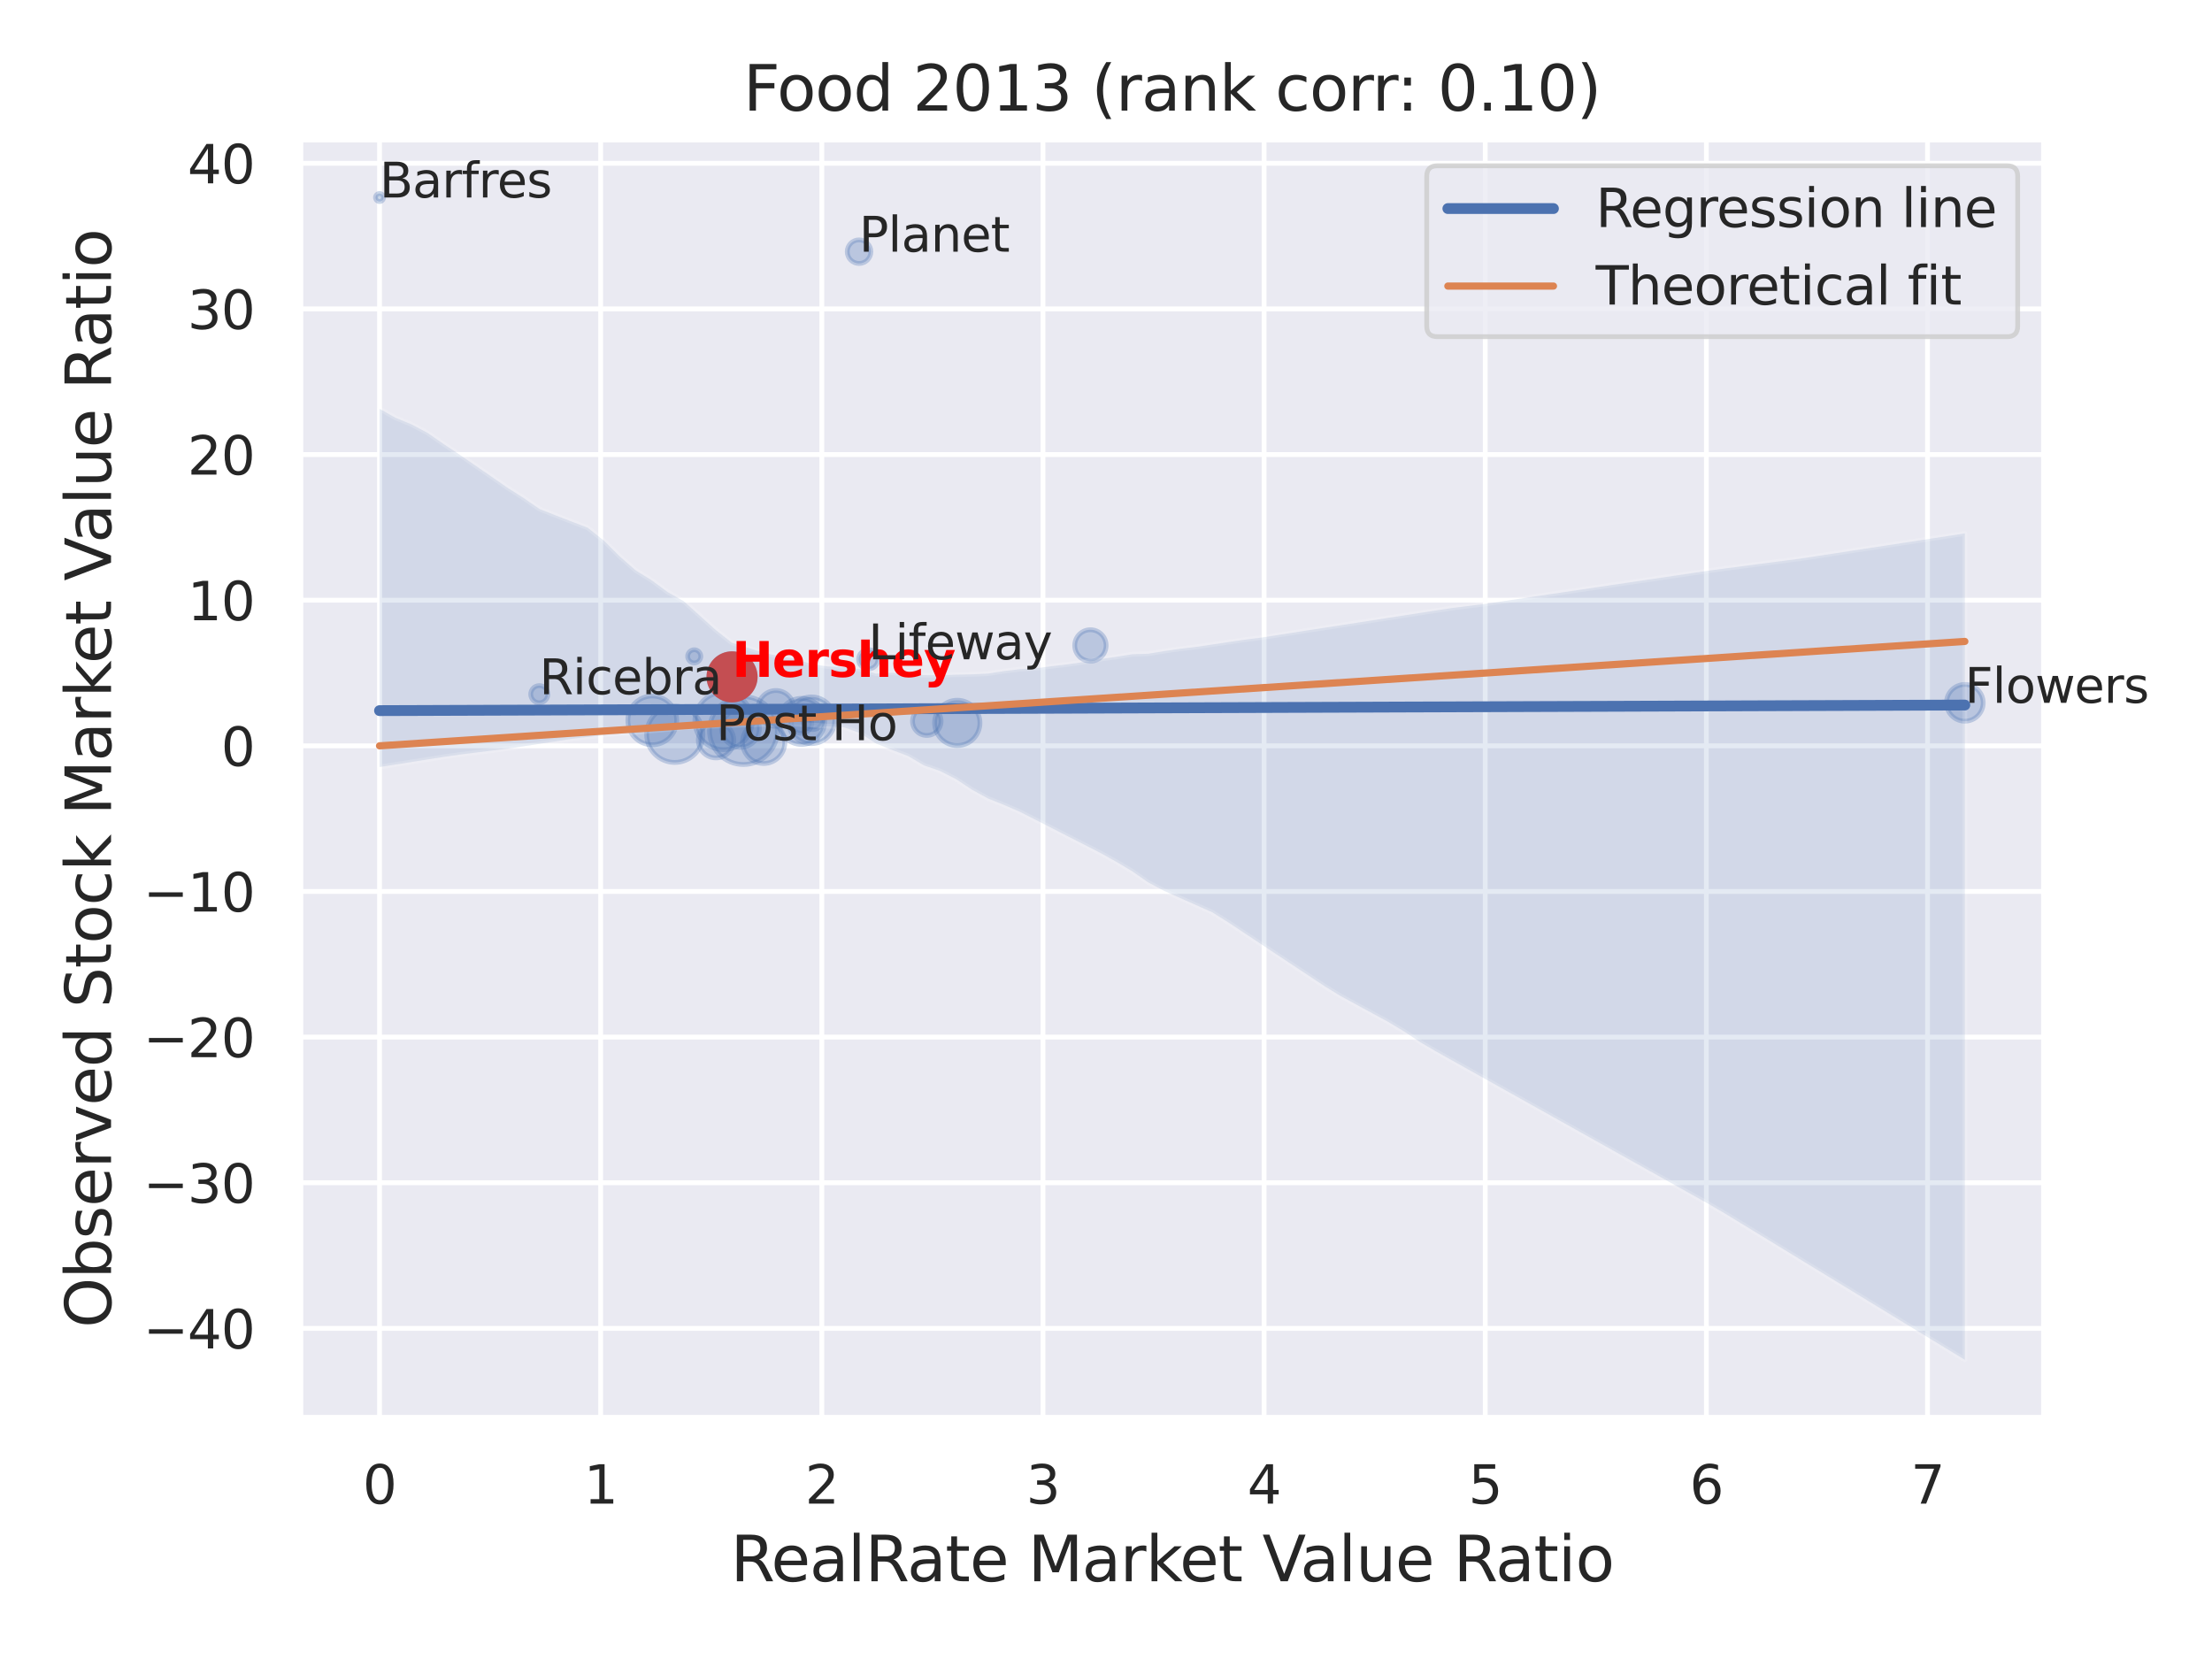 <?xml version="1.0" encoding="utf-8" standalone="no"?>
<!DOCTYPE svg PUBLIC "-//W3C//DTD SVG 1.1//EN"
  "http://www.w3.org/Graphics/SVG/1.1/DTD/svg11.dtd">
<svg xmlns:xlink="http://www.w3.org/1999/xlink" width="460.8pt" height="345.6pt" viewBox="0 0 460.8 345.6" xmlns="http://www.w3.org/2000/svg" version="1.1">
 <defs>
  <style type="text/css">*{stroke-linejoin: round; stroke-linecap: butt}</style>
 </defs>
 <g id="figure_1">
  <g id="patch_1">
   <path d="M 0 345.6 
L 460.8 345.6 
L 460.8 0 
L 0 0 
z
" style="fill: #ffffff"/>
  </g>
  <g id="axes_1">
   <g id="patch_2">
    <path d="M 62.55 295.38 
L 425.823 295.38 
L 425.823 29.04 
L 62.55 29.04 
z
" style="fill: #eaeaf2"/>
   </g>
   <g id="matplotlib.axis_1">
    <g id="xtick_1">
     <g id="line2d_1">
      <path d="M 79.062 295.38 
L 79.062 29.04 
" clip-path="url(#p9dfc7ff38c)" style="fill: none; stroke: #ffffff; stroke-linecap: round"/>
     </g>
     <g id="text_1">
      <!-- 0 -->
      <g style="fill: #262626" transform="translate(75.563 313.238) scale(0.11 -0.11)">
       <defs>
        <path id="DejaVuSans-30" d="M 2034 4250 
Q 1547 4250 1301 3770 
Q 1056 3291 1056 2328 
Q 1056 1369 1301 889 
Q 1547 409 2034 409 
Q 2525 409 2770 889 
Q 3016 1369 3016 2328 
Q 3016 3291 2770 3770 
Q 2525 4250 2034 4250 
z
M 2034 4750 
Q 2819 4750 3233 4129 
Q 3647 3509 3647 2328 
Q 3647 1150 3233 529 
Q 2819 -91 2034 -91 
Q 1250 -91 836 529 
Q 422 1150 422 2328 
Q 422 3509 836 4129 
Q 1250 4750 2034 4750 
z
" transform="scale(0.016)"/>
       </defs>
       <use xlink:href="#DejaVuSans-30"/>
      </g>
     </g>
    </g>
    <g id="xtick_2">
     <g id="line2d_2">
      <path d="M 125.13 295.38 
L 125.13 29.04 
" clip-path="url(#p9dfc7ff38c)" style="fill: none; stroke: #ffffff; stroke-linecap: round"/>
     </g>
     <g id="text_2">
      <!-- 1 -->
      <g style="fill: #262626" transform="translate(121.631 313.238) scale(0.11 -0.11)">
       <defs>
        <path id="DejaVuSans-31" d="M 794 531 
L 1825 531 
L 1825 4091 
L 703 3866 
L 703 4441 
L 1819 4666 
L 2450 4666 
L 2450 531 
L 3481 531 
L 3481 0 
L 794 0 
L 794 531 
z
" transform="scale(0.016)"/>
       </defs>
       <use xlink:href="#DejaVuSans-31"/>
      </g>
     </g>
    </g>
    <g id="xtick_3">
     <g id="line2d_3">
      <path d="M 171.198 295.38 
L 171.198 29.04 
" clip-path="url(#p9dfc7ff38c)" style="fill: none; stroke: #ffffff; stroke-linecap: round"/>
     </g>
     <g id="text_3">
      <!-- 2 -->
      <g style="fill: #262626" transform="translate(167.699 313.238) scale(0.11 -0.11)">
       <defs>
        <path id="DejaVuSans-32" d="M 1228 531 
L 3431 531 
L 3431 0 
L 469 0 
L 469 531 
Q 828 903 1448 1529 
Q 2069 2156 2228 2338 
Q 2531 2678 2651 2914 
Q 2772 3150 2772 3378 
Q 2772 3750 2511 3984 
Q 2250 4219 1831 4219 
Q 1534 4219 1204 4116 
Q 875 4013 500 3803 
L 500 4441 
Q 881 4594 1212 4672 
Q 1544 4750 1819 4750 
Q 2544 4750 2975 4387 
Q 3406 4025 3406 3419 
Q 3406 3131 3298 2873 
Q 3191 2616 2906 2266 
Q 2828 2175 2409 1742 
Q 1991 1309 1228 531 
z
" transform="scale(0.016)"/>
       </defs>
       <use xlink:href="#DejaVuSans-32"/>
      </g>
     </g>
    </g>
    <g id="xtick_4">
     <g id="line2d_4">
      <path d="M 217.266 295.38 
L 217.266 29.04 
" clip-path="url(#p9dfc7ff38c)" style="fill: none; stroke: #ffffff; stroke-linecap: round"/>
     </g>
     <g id="text_4">
      <!-- 3 -->
      <g style="fill: #262626" transform="translate(213.767 313.238) scale(0.11 -0.11)">
       <defs>
        <path id="DejaVuSans-33" d="M 2597 2516 
Q 3050 2419 3304 2112 
Q 3559 1806 3559 1356 
Q 3559 666 3084 287 
Q 2609 -91 1734 -91 
Q 1441 -91 1130 -33 
Q 819 25 488 141 
L 488 750 
Q 750 597 1062 519 
Q 1375 441 1716 441 
Q 2309 441 2620 675 
Q 2931 909 2931 1356 
Q 2931 1769 2642 2001 
Q 2353 2234 1838 2234 
L 1294 2234 
L 1294 2753 
L 1863 2753 
Q 2328 2753 2575 2939 
Q 2822 3125 2822 3475 
Q 2822 3834 2567 4026 
Q 2313 4219 1838 4219 
Q 1578 4219 1281 4162 
Q 984 4106 628 3988 
L 628 4550 
Q 988 4650 1302 4700 
Q 1616 4750 1894 4750 
Q 2613 4750 3031 4423 
Q 3450 4097 3450 3541 
Q 3450 3153 3228 2886 
Q 3006 2619 2597 2516 
z
" transform="scale(0.016)"/>
       </defs>
       <use xlink:href="#DejaVuSans-33"/>
      </g>
     </g>
    </g>
    <g id="xtick_5">
     <g id="line2d_5">
      <path d="M 263.334 295.38 
L 263.334 29.04 
" clip-path="url(#p9dfc7ff38c)" style="fill: none; stroke: #ffffff; stroke-linecap: round"/>
     </g>
     <g id="text_5">
      <!-- 4 -->
      <g style="fill: #262626" transform="translate(259.835 313.238) scale(0.11 -0.11)">
       <defs>
        <path id="DejaVuSans-34" d="M 2419 4116 
L 825 1625 
L 2419 1625 
L 2419 4116 
z
M 2253 4666 
L 3047 4666 
L 3047 1625 
L 3713 1625 
L 3713 1100 
L 3047 1100 
L 3047 0 
L 2419 0 
L 2419 1100 
L 313 1100 
L 313 1709 
L 2253 4666 
z
" transform="scale(0.016)"/>
       </defs>
       <use xlink:href="#DejaVuSans-34"/>
      </g>
     </g>
    </g>
    <g id="xtick_6">
     <g id="line2d_6">
      <path d="M 309.402 295.38 
L 309.402 29.04 
" clip-path="url(#p9dfc7ff38c)" style="fill: none; stroke: #ffffff; stroke-linecap: round"/>
     </g>
     <g id="text_6">
      <!-- 5 -->
      <g style="fill: #262626" transform="translate(305.903 313.238) scale(0.11 -0.11)">
       <defs>
        <path id="DejaVuSans-35" d="M 691 4666 
L 3169 4666 
L 3169 4134 
L 1269 4134 
L 1269 2991 
Q 1406 3038 1543 3061 
Q 1681 3084 1819 3084 
Q 2600 3084 3056 2656 
Q 3513 2228 3513 1497 
Q 3513 744 3044 326 
Q 2575 -91 1722 -91 
Q 1428 -91 1123 -41 
Q 819 9 494 109 
L 494 744 
Q 775 591 1075 516 
Q 1375 441 1709 441 
Q 2250 441 2565 725 
Q 2881 1009 2881 1497 
Q 2881 1984 2565 2268 
Q 2250 2553 1709 2553 
Q 1456 2553 1204 2497 
Q 953 2441 691 2322 
L 691 4666 
z
" transform="scale(0.016)"/>
       </defs>
       <use xlink:href="#DejaVuSans-35"/>
      </g>
     </g>
    </g>
    <g id="xtick_7">
     <g id="line2d_7">
      <path d="M 355.47 295.38 
L 355.47 29.04 
" clip-path="url(#p9dfc7ff38c)" style="fill: none; stroke: #ffffff; stroke-linecap: round"/>
     </g>
     <g id="text_7">
      <!-- 6 -->
      <g style="fill: #262626" transform="translate(351.971 313.238) scale(0.11 -0.11)">
       <defs>
        <path id="DejaVuSans-36" d="M 2113 2584 
Q 1688 2584 1439 2293 
Q 1191 2003 1191 1497 
Q 1191 994 1439 701 
Q 1688 409 2113 409 
Q 2538 409 2786 701 
Q 3034 994 3034 1497 
Q 3034 2003 2786 2293 
Q 2538 2584 2113 2584 
z
M 3366 4563 
L 3366 3988 
Q 3128 4100 2886 4159 
Q 2644 4219 2406 4219 
Q 1781 4219 1451 3797 
Q 1122 3375 1075 2522 
Q 1259 2794 1537 2939 
Q 1816 3084 2150 3084 
Q 2853 3084 3261 2657 
Q 3669 2231 3669 1497 
Q 3669 778 3244 343 
Q 2819 -91 2113 -91 
Q 1303 -91 875 529 
Q 447 1150 447 2328 
Q 447 3434 972 4092 
Q 1497 4750 2381 4750 
Q 2619 4750 2861 4703 
Q 3103 4656 3366 4563 
z
" transform="scale(0.016)"/>
       </defs>
       <use xlink:href="#DejaVuSans-36"/>
      </g>
     </g>
    </g>
    <g id="xtick_8">
     <g id="line2d_8">
      <path d="M 401.538 295.38 
L 401.538 29.04 
" clip-path="url(#p9dfc7ff38c)" style="fill: none; stroke: #ffffff; stroke-linecap: round"/>
     </g>
     <g id="text_8">
      <!-- 7 -->
      <g style="fill: #262626" transform="translate(398.039 313.238) scale(0.11 -0.11)">
       <defs>
        <path id="DejaVuSans-37" d="M 525 4666 
L 3525 4666 
L 3525 4397 
L 1831 0 
L 1172 0 
L 2766 4134 
L 525 4134 
L 525 4666 
z
" transform="scale(0.016)"/>
       </defs>
       <use xlink:href="#DejaVuSans-37"/>
      </g>
     </g>
    </g>
    <g id="text_9">
     <!-- RealRate Market Value Ratio -->
     <g style="fill: #262626" transform="translate(152.2 329.404) scale(0.13 -0.13)">
      <defs>
       <path id="DejaVuSans-52" d="M 2841 2188 
Q 3044 2119 3236 1894 
Q 3428 1669 3622 1275 
L 4263 0 
L 3584 0 
L 2988 1197 
Q 2756 1666 2539 1819 
Q 2322 1972 1947 1972 
L 1259 1972 
L 1259 0 
L 628 0 
L 628 4666 
L 2053 4666 
Q 2853 4666 3247 4331 
Q 3641 3997 3641 3322 
Q 3641 2881 3436 2590 
Q 3231 2300 2841 2188 
z
M 1259 4147 
L 1259 2491 
L 2053 2491 
Q 2509 2491 2742 2702 
Q 2975 2913 2975 3322 
Q 2975 3731 2742 3939 
Q 2509 4147 2053 4147 
L 1259 4147 
z
" transform="scale(0.016)"/>
       <path id="DejaVuSans-65" d="M 3597 1894 
L 3597 1613 
L 953 1613 
Q 991 1019 1311 708 
Q 1631 397 2203 397 
Q 2534 397 2845 478 
Q 3156 559 3463 722 
L 3463 178 
Q 3153 47 2828 -22 
Q 2503 -91 2169 -91 
Q 1331 -91 842 396 
Q 353 884 353 1716 
Q 353 2575 817 3079 
Q 1281 3584 2069 3584 
Q 2775 3584 3186 3129 
Q 3597 2675 3597 1894 
z
M 3022 2063 
Q 3016 2534 2758 2815 
Q 2500 3097 2075 3097 
Q 1594 3097 1305 2825 
Q 1016 2553 972 2059 
L 3022 2063 
z
" transform="scale(0.016)"/>
       <path id="DejaVuSans-61" d="M 2194 1759 
Q 1497 1759 1228 1600 
Q 959 1441 959 1056 
Q 959 750 1161 570 
Q 1363 391 1709 391 
Q 2188 391 2477 730 
Q 2766 1069 2766 1631 
L 2766 1759 
L 2194 1759 
z
M 3341 1997 
L 3341 0 
L 2766 0 
L 2766 531 
Q 2569 213 2275 61 
Q 1981 -91 1556 -91 
Q 1019 -91 701 211 
Q 384 513 384 1019 
Q 384 1609 779 1909 
Q 1175 2209 1959 2209 
L 2766 2209 
L 2766 2266 
Q 2766 2663 2505 2880 
Q 2244 3097 1772 3097 
Q 1472 3097 1187 3025 
Q 903 2953 641 2809 
L 641 3341 
Q 956 3463 1253 3523 
Q 1550 3584 1831 3584 
Q 2591 3584 2966 3190 
Q 3341 2797 3341 1997 
z
" transform="scale(0.016)"/>
       <path id="DejaVuSans-6c" d="M 603 4863 
L 1178 4863 
L 1178 0 
L 603 0 
L 603 4863 
z
" transform="scale(0.016)"/>
       <path id="DejaVuSans-74" d="M 1172 4494 
L 1172 3500 
L 2356 3500 
L 2356 3053 
L 1172 3053 
L 1172 1153 
Q 1172 725 1289 603 
Q 1406 481 1766 481 
L 2356 481 
L 2356 0 
L 1766 0 
Q 1100 0 847 248 
Q 594 497 594 1153 
L 594 3053 
L 172 3053 
L 172 3500 
L 594 3500 
L 594 4494 
L 1172 4494 
z
" transform="scale(0.016)"/>
       <path id="DejaVuSans-20" transform="scale(0.016)"/>
       <path id="DejaVuSans-4d" d="M 628 4666 
L 1569 4666 
L 2759 1491 
L 3956 4666 
L 4897 4666 
L 4897 0 
L 4281 0 
L 4281 4097 
L 3078 897 
L 2444 897 
L 1241 4097 
L 1241 0 
L 628 0 
L 628 4666 
z
" transform="scale(0.016)"/>
       <path id="DejaVuSans-72" d="M 2631 2963 
Q 2534 3019 2420 3045 
Q 2306 3072 2169 3072 
Q 1681 3072 1420 2755 
Q 1159 2438 1159 1844 
L 1159 0 
L 581 0 
L 581 3500 
L 1159 3500 
L 1159 2956 
Q 1341 3275 1631 3429 
Q 1922 3584 2338 3584 
Q 2397 3584 2469 3576 
Q 2541 3569 2628 3553 
L 2631 2963 
z
" transform="scale(0.016)"/>
       <path id="DejaVuSans-6b" d="M 581 4863 
L 1159 4863 
L 1159 1991 
L 2875 3500 
L 3609 3500 
L 1753 1863 
L 3688 0 
L 2938 0 
L 1159 1709 
L 1159 0 
L 581 0 
L 581 4863 
z
" transform="scale(0.016)"/>
       <path id="DejaVuSans-56" d="M 1831 0 
L 50 4666 
L 709 4666 
L 2188 738 
L 3669 4666 
L 4325 4666 
L 2547 0 
L 1831 0 
z
" transform="scale(0.016)"/>
       <path id="DejaVuSans-75" d="M 544 1381 
L 544 3500 
L 1119 3500 
L 1119 1403 
Q 1119 906 1312 657 
Q 1506 409 1894 409 
Q 2359 409 2629 706 
Q 2900 1003 2900 1516 
L 2900 3500 
L 3475 3500 
L 3475 0 
L 2900 0 
L 2900 538 
Q 2691 219 2414 64 
Q 2138 -91 1772 -91 
Q 1169 -91 856 284 
Q 544 659 544 1381 
z
M 1991 3584 
L 1991 3584 
z
" transform="scale(0.016)"/>
       <path id="DejaVuSans-69" d="M 603 3500 
L 1178 3500 
L 1178 0 
L 603 0 
L 603 3500 
z
M 603 4863 
L 1178 4863 
L 1178 4134 
L 603 4134 
L 603 4863 
z
" transform="scale(0.016)"/>
       <path id="DejaVuSans-6f" d="M 1959 3097 
Q 1497 3097 1228 2736 
Q 959 2375 959 1747 
Q 959 1119 1226 758 
Q 1494 397 1959 397 
Q 2419 397 2687 759 
Q 2956 1122 2956 1747 
Q 2956 2369 2687 2733 
Q 2419 3097 1959 3097 
z
M 1959 3584 
Q 2709 3584 3137 3096 
Q 3566 2609 3566 1747 
Q 3566 888 3137 398 
Q 2709 -91 1959 -91 
Q 1206 -91 779 398 
Q 353 888 353 1747 
Q 353 2609 779 3096 
Q 1206 3584 1959 3584 
z
" transform="scale(0.016)"/>
      </defs>
      <use xlink:href="#DejaVuSans-52"/>
      <use xlink:href="#DejaVuSans-65" x="64.982"/>
      <use xlink:href="#DejaVuSans-61" x="126.506"/>
      <use xlink:href="#DejaVuSans-6c" x="187.785"/>
      <use xlink:href="#DejaVuSans-52" x="215.568"/>
      <use xlink:href="#DejaVuSans-61" x="282.801"/>
      <use xlink:href="#DejaVuSans-74" x="344.08"/>
      <use xlink:href="#DejaVuSans-65" x="383.289"/>
      <use xlink:href="#DejaVuSans-20" x="444.812"/>
      <use xlink:href="#DejaVuSans-4d" x="476.6"/>
      <use xlink:href="#DejaVuSans-61" x="562.879"/>
      <use xlink:href="#DejaVuSans-72" x="624.158"/>
      <use xlink:href="#DejaVuSans-6b" x="665.271"/>
      <use xlink:href="#DejaVuSans-65" x="719.557"/>
      <use xlink:href="#DejaVuSans-74" x="781.08"/>
      <use xlink:href="#DejaVuSans-20" x="820.289"/>
      <use xlink:href="#DejaVuSans-56" x="852.076"/>
      <use xlink:href="#DejaVuSans-61" x="912.734"/>
      <use xlink:href="#DejaVuSans-6c" x="974.014"/>
      <use xlink:href="#DejaVuSans-75" x="1001.797"/>
      <use xlink:href="#DejaVuSans-65" x="1065.176"/>
      <use xlink:href="#DejaVuSans-20" x="1126.699"/>
      <use xlink:href="#DejaVuSans-52" x="1158.486"/>
      <use xlink:href="#DejaVuSans-61" x="1225.719"/>
      <use xlink:href="#DejaVuSans-74" x="1286.998"/>
      <use xlink:href="#DejaVuSans-69" x="1326.207"/>
      <use xlink:href="#DejaVuSans-6f" x="1353.99"/>
     </g>
    </g>
   </g>
   <g id="matplotlib.axis_2">
    <g id="ytick_1">
     <g id="line2d_9">
      <path d="M 62.55 276.726 
L 425.823 276.726 
" clip-path="url(#p9dfc7ff38c)" style="fill: none; stroke: #ffffff; stroke-linecap: round"/>
     </g>
     <g id="text_10">
      <!-- −40 -->
      <g style="fill: #262626" transform="translate(29.835 280.906) scale(0.11 -0.11)">
       <defs>
        <path id="DejaVuSans-2212" d="M 678 2272 
L 4684 2272 
L 4684 1741 
L 678 1741 
L 678 2272 
z
" transform="scale(0.016)"/>
       </defs>
       <use xlink:href="#DejaVuSans-2212"/>
       <use xlink:href="#DejaVuSans-34" x="83.789"/>
       <use xlink:href="#DejaVuSans-30" x="147.412"/>
      </g>
     </g>
    </g>
    <g id="ytick_2">
     <g id="line2d_10">
      <path d="M 62.55 246.387 
L 425.823 246.387 
" clip-path="url(#p9dfc7ff38c)" style="fill: none; stroke: #ffffff; stroke-linecap: round"/>
     </g>
     <g id="text_11">
      <!-- −30 -->
      <g style="fill: #262626" transform="translate(29.835 250.566) scale(0.11 -0.11)">
       <use xlink:href="#DejaVuSans-2212"/>
       <use xlink:href="#DejaVuSans-33" x="83.789"/>
       <use xlink:href="#DejaVuSans-30" x="147.412"/>
      </g>
     </g>
    </g>
    <g id="ytick_3">
     <g id="line2d_11">
      <path d="M 62.55 216.048 
L 425.823 216.048 
" clip-path="url(#p9dfc7ff38c)" style="fill: none; stroke: #ffffff; stroke-linecap: round"/>
     </g>
     <g id="text_12">
      <!-- −20 -->
      <g style="fill: #262626" transform="translate(29.835 220.227) scale(0.11 -0.11)">
       <use xlink:href="#DejaVuSans-2212"/>
       <use xlink:href="#DejaVuSans-32" x="83.789"/>
       <use xlink:href="#DejaVuSans-30" x="147.412"/>
      </g>
     </g>
    </g>
    <g id="ytick_4">
     <g id="line2d_12">
      <path d="M 62.55 185.709 
L 425.823 185.709 
" clip-path="url(#p9dfc7ff38c)" style="fill: none; stroke: #ffffff; stroke-linecap: round"/>
     </g>
     <g id="text_13">
      <!-- −10 -->
      <g style="fill: #262626" transform="translate(29.835 189.888) scale(0.11 -0.11)">
       <use xlink:href="#DejaVuSans-2212"/>
       <use xlink:href="#DejaVuSans-31" x="83.789"/>
       <use xlink:href="#DejaVuSans-30" x="147.412"/>
      </g>
     </g>
    </g>
    <g id="ytick_5">
     <g id="line2d_13">
      <path d="M 62.55 155.37 
L 425.823 155.37 
" clip-path="url(#p9dfc7ff38c)" style="fill: none; stroke: #ffffff; stroke-linecap: round"/>
     </g>
     <g id="text_14">
      <!-- 0 -->
      <g style="fill: #262626" transform="translate(46.051 159.549) scale(0.11 -0.11)">
       <use xlink:href="#DejaVuSans-30"/>
      </g>
     </g>
    </g>
    <g id="ytick_6">
     <g id="line2d_14">
      <path d="M 62.55 125.031 
L 425.823 125.031 
" clip-path="url(#p9dfc7ff38c)" style="fill: none; stroke: #ffffff; stroke-linecap: round"/>
     </g>
     <g id="text_15">
      <!-- 10 -->
      <g style="fill: #262626" transform="translate(39.053 129.21) scale(0.11 -0.11)">
       <use xlink:href="#DejaVuSans-31"/>
       <use xlink:href="#DejaVuSans-30" x="63.623"/>
      </g>
     </g>
    </g>
    <g id="ytick_7">
     <g id="line2d_15">
      <path d="M 62.55 94.692 
L 425.823 94.692 
" clip-path="url(#p9dfc7ff38c)" style="fill: none; stroke: #ffffff; stroke-linecap: round"/>
     </g>
     <g id="text_16">
      <!-- 20 -->
      <g style="fill: #262626" transform="translate(39.053 98.871) scale(0.11 -0.11)">
       <use xlink:href="#DejaVuSans-32"/>
       <use xlink:href="#DejaVuSans-30" x="63.623"/>
      </g>
     </g>
    </g>
    <g id="ytick_8">
     <g id="line2d_16">
      <path d="M 62.55 64.353 
L 425.823 64.353 
" clip-path="url(#p9dfc7ff38c)" style="fill: none; stroke: #ffffff; stroke-linecap: round"/>
     </g>
     <g id="text_17">
      <!-- 30 -->
      <g style="fill: #262626" transform="translate(39.053 68.532) scale(0.11 -0.11)">
       <use xlink:href="#DejaVuSans-33"/>
       <use xlink:href="#DejaVuSans-30" x="63.623"/>
      </g>
     </g>
    </g>
    <g id="ytick_9">
     <g id="line2d_17">
      <path d="M 62.55 34.014 
L 425.823 34.014 
" clip-path="url(#p9dfc7ff38c)" style="fill: none; stroke: #ffffff; stroke-linecap: round"/>
     </g>
     <g id="text_18">
      <!-- 40 -->
      <g style="fill: #262626" transform="translate(39.053 38.193) scale(0.11 -0.11)">
       <use xlink:href="#DejaVuSans-34"/>
       <use xlink:href="#DejaVuSans-30" x="63.623"/>
      </g>
     </g>
    </g>
    <g id="text_19">
     <!-- Observed Stock Market Value Ratio -->
     <g style="fill: #262626" transform="translate(23.131 276.612) rotate(-90) scale(0.13 -0.13)">
      <defs>
       <path id="DejaVuSans-4f" d="M 2522 4238 
Q 1834 4238 1429 3725 
Q 1025 3213 1025 2328 
Q 1025 1447 1429 934 
Q 1834 422 2522 422 
Q 3209 422 3611 934 
Q 4013 1447 4013 2328 
Q 4013 3213 3611 3725 
Q 3209 4238 2522 4238 
z
M 2522 4750 
Q 3503 4750 4090 4092 
Q 4678 3434 4678 2328 
Q 4678 1225 4090 567 
Q 3503 -91 2522 -91 
Q 1538 -91 948 565 
Q 359 1222 359 2328 
Q 359 3434 948 4092 
Q 1538 4750 2522 4750 
z
" transform="scale(0.016)"/>
       <path id="DejaVuSans-62" d="M 3116 1747 
Q 3116 2381 2855 2742 
Q 2594 3103 2138 3103 
Q 1681 3103 1420 2742 
Q 1159 2381 1159 1747 
Q 1159 1113 1420 752 
Q 1681 391 2138 391 
Q 2594 391 2855 752 
Q 3116 1113 3116 1747 
z
M 1159 2969 
Q 1341 3281 1617 3432 
Q 1894 3584 2278 3584 
Q 2916 3584 3314 3078 
Q 3713 2572 3713 1747 
Q 3713 922 3314 415 
Q 2916 -91 2278 -91 
Q 1894 -91 1617 61 
Q 1341 213 1159 525 
L 1159 0 
L 581 0 
L 581 4863 
L 1159 4863 
L 1159 2969 
z
" transform="scale(0.016)"/>
       <path id="DejaVuSans-73" d="M 2834 3397 
L 2834 2853 
Q 2591 2978 2328 3040 
Q 2066 3103 1784 3103 
Q 1356 3103 1142 2972 
Q 928 2841 928 2578 
Q 928 2378 1081 2264 
Q 1234 2150 1697 2047 
L 1894 2003 
Q 2506 1872 2764 1633 
Q 3022 1394 3022 966 
Q 3022 478 2636 193 
Q 2250 -91 1575 -91 
Q 1294 -91 989 -36 
Q 684 19 347 128 
L 347 722 
Q 666 556 975 473 
Q 1284 391 1588 391 
Q 1994 391 2212 530 
Q 2431 669 2431 922 
Q 2431 1156 2273 1281 
Q 2116 1406 1581 1522 
L 1381 1569 
Q 847 1681 609 1914 
Q 372 2147 372 2553 
Q 372 3047 722 3315 
Q 1072 3584 1716 3584 
Q 2034 3584 2315 3537 
Q 2597 3491 2834 3397 
z
" transform="scale(0.016)"/>
       <path id="DejaVuSans-76" d="M 191 3500 
L 800 3500 
L 1894 563 
L 2988 3500 
L 3597 3500 
L 2284 0 
L 1503 0 
L 191 3500 
z
" transform="scale(0.016)"/>
       <path id="DejaVuSans-64" d="M 2906 2969 
L 2906 4863 
L 3481 4863 
L 3481 0 
L 2906 0 
L 2906 525 
Q 2725 213 2448 61 
Q 2172 -91 1784 -91 
Q 1150 -91 751 415 
Q 353 922 353 1747 
Q 353 2572 751 3078 
Q 1150 3584 1784 3584 
Q 2172 3584 2448 3432 
Q 2725 3281 2906 2969 
z
M 947 1747 
Q 947 1113 1208 752 
Q 1469 391 1925 391 
Q 2381 391 2643 752 
Q 2906 1113 2906 1747 
Q 2906 2381 2643 2742 
Q 2381 3103 1925 3103 
Q 1469 3103 1208 2742 
Q 947 2381 947 1747 
z
" transform="scale(0.016)"/>
       <path id="DejaVuSans-53" d="M 3425 4513 
L 3425 3897 
Q 3066 4069 2747 4153 
Q 2428 4238 2131 4238 
Q 1616 4238 1336 4038 
Q 1056 3838 1056 3469 
Q 1056 3159 1242 3001 
Q 1428 2844 1947 2747 
L 2328 2669 
Q 3034 2534 3370 2195 
Q 3706 1856 3706 1288 
Q 3706 609 3251 259 
Q 2797 -91 1919 -91 
Q 1588 -91 1214 -16 
Q 841 59 441 206 
L 441 856 
Q 825 641 1194 531 
Q 1563 422 1919 422 
Q 2459 422 2753 634 
Q 3047 847 3047 1241 
Q 3047 1584 2836 1778 
Q 2625 1972 2144 2069 
L 1759 2144 
Q 1053 2284 737 2584 
Q 422 2884 422 3419 
Q 422 4038 858 4394 
Q 1294 4750 2059 4750 
Q 2388 4750 2728 4690 
Q 3069 4631 3425 4513 
z
" transform="scale(0.016)"/>
       <path id="DejaVuSans-63" d="M 3122 3366 
L 3122 2828 
Q 2878 2963 2633 3030 
Q 2388 3097 2138 3097 
Q 1578 3097 1268 2742 
Q 959 2388 959 1747 
Q 959 1106 1268 751 
Q 1578 397 2138 397 
Q 2388 397 2633 464 
Q 2878 531 3122 666 
L 3122 134 
Q 2881 22 2623 -34 
Q 2366 -91 2075 -91 
Q 1284 -91 818 406 
Q 353 903 353 1747 
Q 353 2603 823 3093 
Q 1294 3584 2113 3584 
Q 2378 3584 2631 3529 
Q 2884 3475 3122 3366 
z
" transform="scale(0.016)"/>
      </defs>
      <use xlink:href="#DejaVuSans-4f"/>
      <use xlink:href="#DejaVuSans-62" x="78.711"/>
      <use xlink:href="#DejaVuSans-73" x="142.188"/>
      <use xlink:href="#DejaVuSans-65" x="194.287"/>
      <use xlink:href="#DejaVuSans-72" x="255.811"/>
      <use xlink:href="#DejaVuSans-76" x="296.924"/>
      <use xlink:href="#DejaVuSans-65" x="356.104"/>
      <use xlink:href="#DejaVuSans-64" x="417.627"/>
      <use xlink:href="#DejaVuSans-20" x="481.104"/>
      <use xlink:href="#DejaVuSans-53" x="512.891"/>
      <use xlink:href="#DejaVuSans-74" x="576.367"/>
      <use xlink:href="#DejaVuSans-6f" x="615.576"/>
      <use xlink:href="#DejaVuSans-63" x="676.758"/>
      <use xlink:href="#DejaVuSans-6b" x="731.738"/>
      <use xlink:href="#DejaVuSans-20" x="789.648"/>
      <use xlink:href="#DejaVuSans-4d" x="821.436"/>
      <use xlink:href="#DejaVuSans-61" x="907.715"/>
      <use xlink:href="#DejaVuSans-72" x="968.994"/>
      <use xlink:href="#DejaVuSans-6b" x="1010.107"/>
      <use xlink:href="#DejaVuSans-65" x="1064.393"/>
      <use xlink:href="#DejaVuSans-74" x="1125.916"/>
      <use xlink:href="#DejaVuSans-20" x="1165.125"/>
      <use xlink:href="#DejaVuSans-56" x="1196.912"/>
      <use xlink:href="#DejaVuSans-61" x="1257.57"/>
      <use xlink:href="#DejaVuSans-6c" x="1318.85"/>
      <use xlink:href="#DejaVuSans-75" x="1346.633"/>
      <use xlink:href="#DejaVuSans-65" x="1410.012"/>
      <use xlink:href="#DejaVuSans-20" x="1471.535"/>
      <use xlink:href="#DejaVuSans-52" x="1503.322"/>
      <use xlink:href="#DejaVuSans-61" x="1570.555"/>
      <use xlink:href="#DejaVuSans-74" x="1631.834"/>
      <use xlink:href="#DejaVuSans-69" x="1671.043"/>
      <use xlink:href="#DejaVuSans-6f" x="1698.826"/>
     </g>
    </g>
   </g>
   <g id="PathCollection_1">
    <path d="M 169.31 151.97 
C 169.88 151.97 170.426 151.744 170.829 151.341 
C 171.231 150.938 171.458 150.392 171.458 149.823 
C 171.458 149.253 171.231 148.707 170.829 148.304 
C 170.426 147.902 169.88 147.676 169.31 147.676 
C 168.741 147.676 168.195 147.902 167.792 148.304 
C 167.389 148.707 167.163 149.253 167.163 149.823 
C 167.163 150.392 167.389 150.938 167.792 151.341 
C 168.195 151.744 168.741 151.97 169.31 151.97 
z
" clip-path="url(#p9dfc7ff38c)" style="fill: #4c72b0; fill-opacity: 0.3; stroke: #4c72b0; stroke-opacity: 0.3"/>
    <path d="M 135.882 155.155 
C 137.231 155.155 138.525 154.619 139.478 153.665 
C 140.432 152.712 140.968 151.418 140.968 150.069 
C 140.968 148.72 140.432 147.427 139.478 146.473 
C 138.525 145.519 137.231 144.984 135.882 144.984 
C 134.534 144.984 133.24 145.519 132.286 146.473 
C 131.333 147.427 130.797 148.72 130.797 150.069 
C 130.797 151.418 131.333 152.712 132.286 153.665 
C 133.24 154.619 134.534 155.155 135.882 155.155 
z
" clip-path="url(#p9dfc7ff38c)" style="fill: #4c72b0; fill-opacity: 0.3; stroke: #4c72b0; stroke-opacity: 0.3"/>
    <path d="M 140.569 158.828 
C 142.123 158.828 143.614 158.21 144.713 157.111 
C 145.813 156.012 146.43 154.52 146.43 152.966 
C 146.43 151.411 145.813 149.92 144.713 148.821 
C 143.614 147.722 142.123 147.104 140.569 147.104 
C 139.014 147.104 137.523 147.722 136.424 148.821 
C 135.324 149.92 134.707 151.411 134.707 152.966 
C 134.707 154.52 135.324 156.012 136.424 157.111 
C 137.523 158.21 139.014 158.828 140.569 158.828 
z
" clip-path="url(#p9dfc7ff38c)" style="fill: #4c72b0; fill-opacity: 0.3; stroke: #4c72b0; stroke-opacity: 0.3"/>
    <path d="M 150.728 156.152 
C 152.311 156.152 153.829 155.523 154.948 154.404 
C 156.067 153.285 156.696 151.767 156.696 150.184 
C 156.696 148.601 156.067 147.083 154.948 145.964 
C 153.829 144.845 152.311 144.216 150.728 144.216 
C 149.145 144.216 147.627 144.845 146.507 145.964 
C 145.388 147.083 144.759 148.601 144.759 150.184 
C 144.759 151.767 145.388 153.285 146.507 154.404 
C 147.627 155.523 149.145 156.152 150.728 156.152 
z
" clip-path="url(#p9dfc7ff38c)" style="fill: #4c72b0; fill-opacity: 0.3; stroke: #4c72b0; stroke-opacity: 0.3"/>
    <path d="M 152.501 145.824 
C 153.78 145.824 155.006 145.316 155.911 144.412 
C 156.815 143.507 157.323 142.281 157.323 141.002 
C 157.323 139.723 156.815 138.497 155.911 137.592 
C 155.006 136.688 153.78 136.18 152.501 136.18 
C 151.222 136.18 149.996 136.688 149.091 137.592 
C 148.187 138.497 147.679 139.723 147.679 141.002 
C 147.679 142.281 148.187 143.507 149.091 144.412 
C 149.996 145.316 151.222 145.824 152.501 145.824 
z
" clip-path="url(#p9dfc7ff38c)" style="fill: #4c72b0; fill-opacity: 0.3; stroke: #4c72b0; stroke-opacity: 0.3"/>
    <path d="M 227.155 137.729 
C 228.022 137.729 228.854 137.385 229.468 136.771 
C 230.081 136.158 230.426 135.326 230.426 134.458 
C 230.426 133.591 230.081 132.759 229.468 132.145 
C 228.854 131.532 228.022 131.187 227.155 131.187 
C 226.288 131.187 225.456 131.532 224.842 132.145 
C 224.229 132.759 223.884 133.591 223.884 134.458 
C 223.884 135.326 224.229 136.158 224.842 136.771 
C 225.456 137.385 226.288 137.729 227.155 137.729 
z
" clip-path="url(#p9dfc7ff38c)" style="fill: #4c72b0; fill-opacity: 0.3; stroke: #4c72b0; stroke-opacity: 0.3"/>
    <path d="M 159.09 159.048 
C 160.259 159.048 161.38 158.584 162.206 157.757 
C 163.032 156.931 163.497 155.81 163.497 154.641 
C 163.497 153.473 163.032 152.352 162.206 151.526 
C 161.38 150.699 160.259 150.235 159.09 150.235 
C 157.921 150.235 156.801 150.699 155.974 151.526 
C 155.148 152.352 154.683 153.473 154.683 154.641 
C 154.683 155.81 155.148 156.931 155.974 157.757 
C 156.801 158.584 157.921 159.048 159.09 159.048 
z
" clip-path="url(#p9dfc7ff38c)" style="fill: #4c72b0; fill-opacity: 0.3; stroke: #4c72b0; stroke-opacity: 0.3"/>
    <path d="M 166.989 155.08 
C 168.262 155.08 169.483 154.574 170.384 153.674 
C 171.284 152.774 171.79 151.553 171.79 150.279 
C 171.79 149.006 171.284 147.785 170.384 146.885 
C 169.483 145.984 168.262 145.479 166.989 145.479 
C 165.716 145.479 164.495 145.984 163.594 146.885 
C 162.694 147.785 162.188 149.006 162.188 150.279 
C 162.188 151.553 162.694 152.774 163.594 153.674 
C 164.495 154.574 165.716 155.08 166.989 155.08 
z
" clip-path="url(#p9dfc7ff38c)" style="fill: #4c72b0; fill-opacity: 0.3; stroke: #4c72b0; stroke-opacity: 0.3"/>
    <path d="M 193.067 153.208 
C 193.856 153.208 194.612 152.895 195.169 152.338 
C 195.727 151.78 196.04 151.024 196.04 150.236 
C 196.04 149.448 195.727 148.692 195.169 148.134 
C 194.612 147.577 193.856 147.264 193.067 147.264 
C 192.279 147.264 191.523 147.577 190.966 148.134 
C 190.408 148.692 190.095 149.448 190.095 150.236 
C 190.095 151.024 190.408 151.78 190.966 152.338 
C 191.523 152.895 192.279 153.208 193.067 153.208 
z
" clip-path="url(#p9dfc7ff38c)" style="fill: #4c72b0; fill-opacity: 0.3; stroke: #4c72b0; stroke-opacity: 0.3"/>
    <path d="M 144.624 138.098 
C 144.987 138.098 145.336 137.954 145.593 137.697 
C 145.85 137.44 145.994 137.091 145.994 136.728 
C 145.994 136.365 145.85 136.016 145.593 135.759 
C 145.336 135.502 144.987 135.358 144.624 135.358 
C 144.261 135.358 143.912 135.502 143.655 135.759 
C 143.398 136.016 143.254 136.365 143.254 136.728 
C 143.254 137.091 143.398 137.44 143.655 137.697 
C 143.912 137.954 144.261 138.098 144.624 138.098 
z
" clip-path="url(#p9dfc7ff38c)" style="fill: #4c72b0; fill-opacity: 0.3; stroke: #4c72b0; stroke-opacity: 0.3"/>
    <path d="M 169.031 154.909 
C 170.321 154.909 171.558 154.397 172.471 153.484 
C 173.383 152.572 173.895 151.335 173.895 150.045 
C 173.895 148.755 173.383 147.518 172.471 146.605 
C 171.558 145.693 170.321 145.181 169.031 145.181 
C 167.741 145.181 166.504 145.693 165.592 146.605 
C 164.679 147.518 164.167 148.755 164.167 150.045 
C 164.167 151.335 164.679 152.572 165.592 153.484 
C 166.504 154.397 167.741 154.909 169.031 154.909 
z
" clip-path="url(#p9dfc7ff38c)" style="fill: #4c72b0; fill-opacity: 0.3; stroke: #4c72b0; stroke-opacity: 0.3"/>
    <path d="M 180.887 139.369 
C 181.423 139.369 181.937 139.157 182.316 138.778 
C 182.695 138.399 182.908 137.885 182.908 137.349 
C 182.908 136.813 182.695 136.299 182.316 135.92 
C 181.937 135.541 181.423 135.328 180.887 135.328 
C 180.351 135.328 179.837 135.541 179.458 135.92 
C 179.079 136.299 178.866 136.813 178.866 137.349 
C 178.866 137.885 179.079 138.399 179.458 138.778 
C 179.837 139.157 180.351 139.369 180.887 139.369 
z
" clip-path="url(#p9dfc7ff38c)" style="fill: #4c72b0; fill-opacity: 0.3; stroke: #4c72b0; stroke-opacity: 0.3"/>
    <path d="M 161.643 151.313 
C 162.633 151.313 163.583 150.92 164.283 150.22 
C 164.983 149.519 165.377 148.57 165.377 147.579 
C 165.377 146.589 164.983 145.639 164.283 144.939 
C 163.583 144.239 162.633 143.846 161.643 143.846 
C 160.653 143.846 159.703 144.239 159.003 144.939 
C 158.302 145.639 157.909 146.589 157.909 147.579 
C 157.909 148.57 158.302 149.519 159.003 150.22 
C 159.703 150.92 160.653 151.313 161.643 151.313 
z
" clip-path="url(#p9dfc7ff38c)" style="fill: #4c72b0; fill-opacity: 0.3; stroke: #4c72b0; stroke-opacity: 0.3"/>
    <path d="M 166.978 152.774 
C 167.539 152.774 168.077 152.551 168.474 152.154 
C 168.87 151.758 169.093 151.22 169.093 150.658 
C 169.093 150.097 168.87 149.559 168.474 149.162 
C 168.077 148.766 167.539 148.543 166.978 148.543 
C 166.417 148.543 165.878 148.766 165.482 149.162 
C 165.085 149.559 164.862 150.097 164.862 150.658 
C 164.862 151.22 165.085 151.758 165.482 152.154 
C 165.878 152.551 166.417 152.774 166.978 152.774 
z
" clip-path="url(#p9dfc7ff38c)" style="fill: #4c72b0; fill-opacity: 0.3; stroke: #4c72b0; stroke-opacity: 0.3"/>
    <path d="M 199.42 155.314 
C 200.672 155.314 201.873 154.816 202.759 153.931 
C 203.644 153.045 204.142 151.844 204.142 150.592 
C 204.142 149.34 203.644 148.138 202.759 147.253 
C 201.873 146.367 200.672 145.87 199.42 145.87 
C 198.168 145.87 196.966 146.367 196.081 147.253 
C 195.195 148.138 194.698 149.34 194.698 150.592 
C 194.698 151.844 195.195 153.045 196.081 153.931 
C 196.966 154.816 198.168 155.314 199.42 155.314 
z
" clip-path="url(#p9dfc7ff38c)" style="fill: #4c72b0; fill-opacity: 0.3; stroke: #4c72b0; stroke-opacity: 0.3"/>
    <path d="M 112.35 146.403 
C 112.825 146.403 113.28 146.215 113.616 145.879 
C 113.952 145.543 114.141 145.087 114.141 144.612 
C 114.141 144.137 113.952 143.681 113.616 143.346 
C 113.28 143.01 112.825 142.821 112.35 142.821 
C 111.875 142.821 111.419 143.01 111.083 143.346 
C 110.747 143.681 110.558 144.137 110.558 144.612 
C 110.558 145.087 110.747 145.543 111.083 145.879 
C 111.419 146.215 111.875 146.403 112.35 146.403 
z
" clip-path="url(#p9dfc7ff38c)" style="fill: #4c72b0; fill-opacity: 0.3; stroke: #4c72b0; stroke-opacity: 0.3"/>
    <path d="M 154.875 159.259 
C 156.75 159.259 158.549 158.514 159.875 157.188 
C 161.201 155.862 161.946 154.063 161.946 152.188 
C 161.946 150.313 161.201 148.514 159.875 147.188 
C 158.549 145.862 156.75 145.117 154.875 145.117 
C 153 145.117 151.201 145.862 149.875 147.188 
C 148.549 148.514 147.804 150.313 147.804 152.188 
C 147.804 154.063 148.549 155.862 149.875 157.188 
C 151.201 158.514 153 159.259 154.875 159.259 
z
" clip-path="url(#p9dfc7ff38c)" style="fill: #4c72b0; fill-opacity: 0.3; stroke: #4c72b0; stroke-opacity: 0.3"/>
    <path d="M 178.959 54.888 
C 179.611 54.888 180.237 54.628 180.699 54.167 
C 181.16 53.706 181.419 53.08 181.419 52.427 
C 181.419 51.775 181.16 51.149 180.699 50.687 
C 180.237 50.226 179.611 49.967 178.959 49.967 
C 178.306 49.967 177.68 50.226 177.219 50.687 
C 176.758 51.149 176.498 51.775 176.498 52.427 
C 176.498 53.08 176.758 53.706 177.219 54.167 
C 177.68 54.628 178.306 54.888 178.959 54.888 
z
" clip-path="url(#p9dfc7ff38c)" style="fill: #4c72b0; fill-opacity: 0.3; stroke: #4c72b0; stroke-opacity: 0.3"/>
    <path d="M 409.31 150.236 
C 410.325 150.236 411.298 149.833 412.016 149.115 
C 412.733 148.398 413.136 147.425 413.136 146.41 
C 413.136 145.395 412.733 144.422 412.016 143.705 
C 411.298 142.987 410.325 142.584 409.31 142.584 
C 408.296 142.584 407.322 142.987 406.605 143.705 
C 405.887 144.422 405.484 145.395 405.484 146.41 
C 405.484 147.425 405.887 148.398 406.605 149.115 
C 407.322 149.833 408.296 150.236 409.31 150.236 
z
" clip-path="url(#p9dfc7ff38c)" style="fill: #4c72b0; fill-opacity: 0.3; stroke: #4c72b0; stroke-opacity: 0.3"/>
    <path d="M 154.259 155.674 
C 155.304 155.674 156.307 155.259 157.046 154.52 
C 157.786 153.78 158.201 152.778 158.201 151.732 
C 158.201 150.687 157.786 149.684 157.046 148.945 
C 156.307 148.205 155.304 147.79 154.259 147.79 
C 153.213 147.79 152.21 148.205 151.471 148.945 
C 150.732 149.684 150.317 150.687 150.317 151.732 
C 150.317 152.778 150.732 153.78 151.471 154.52 
C 152.21 155.259 153.213 155.674 154.259 155.674 
z
" clip-path="url(#p9dfc7ff38c)" style="fill: #4c72b0; fill-opacity: 0.3; stroke: #4c72b0; stroke-opacity: 0.3"/>
    <path d="M 79.062 41.981 
C 79.284 41.981 79.496 41.893 79.652 41.736 
C 79.809 41.58 79.897 41.368 79.897 41.146 
C 79.897 40.925 79.809 40.713 79.652 40.556 
C 79.496 40.4 79.284 40.312 79.062 40.312 
C 78.841 40.312 78.629 40.4 78.472 40.556 
C 78.316 40.713 78.228 40.925 78.228 41.146 
C 78.228 41.368 78.316 41.58 78.472 41.736 
C 78.629 41.893 78.841 41.981 79.062 41.981 
z
" clip-path="url(#p9dfc7ff38c)" style="fill: #4c72b0; fill-opacity: 0.3; stroke: #4c72b0; stroke-opacity: 0.3"/>
    <path d="M 149.17 157.886 
C 150.148 157.886 151.087 157.497 151.779 156.805 
C 152.47 156.113 152.859 155.175 152.859 154.197 
C 152.859 153.218 152.47 152.28 151.779 151.588 
C 151.087 150.896 150.148 150.508 149.17 150.508 
C 148.192 150.508 147.253 150.896 146.562 151.588 
C 145.87 152.28 145.481 153.218 145.481 154.197 
C 145.481 155.175 145.87 156.113 146.562 156.805 
C 147.253 157.497 148.192 157.886 149.17 157.886 
z
" clip-path="url(#p9dfc7ff38c)" style="fill: #4c72b0; fill-opacity: 0.3; stroke: #4c72b0; stroke-opacity: 0.3"/>
   </g>
   <g id="PolyCollection_1">
    <defs>
     <path id="m31c74d2515" d="M 79.062 -260.439 
L 79.062 -185.81 
L 82.398 -186.338 
L 85.734 -186.867 
L 89.07 -187.395 
L 92.406 -187.923 
L 95.742 -188.4 
L 99.077 -188.819 
L 102.413 -189.237 
L 105.749 -189.655 
L 109.085 -190.128 
L 112.421 -190.648 
L 115.757 -191.171 
L 119.092 -191.694 
L 122.428 -192.089 
L 125.764 -192.473 
L 129.1 -192.768 
L 132.436 -192.982 
L 135.772 -193.364 
L 139.107 -193.65 
L 142.443 -194.03 
L 145.779 -194.226 
L 149.115 -194.357 
L 152.451 -194.495 
L 155.787 -194.594 
L 159.123 -194.689 
L 162.458 -194.7 
L 165.794 -194.739 
L 169.13 -194.563 
L 172.466 -194.331 
L 175.802 -194.106 
L 179.138 -192.901 
L 182.473 -190.725 
L 185.809 -189.382 
L 189.145 -188.121 
L 192.481 -186.159 
L 195.817 -184.998 
L 199.153 -183.29 
L 202.488 -181.089 
L 205.824 -179.254 
L 209.16 -177.917 
L 212.496 -176.472 
L 215.832 -174.768 
L 219.168 -173.063 
L 222.503 -171.359 
L 225.839 -169.654 
L 229.175 -167.95 
L 232.511 -166.094 
L 235.847 -164.107 
L 239.183 -161.783 
L 242.518 -160.009 
L 245.854 -158.526 
L 249.19 -157.043 
L 252.526 -155.559 
L 255.862 -153.459 
L 259.198 -151.244 
L 262.533 -149.034 
L 265.869 -146.824 
L 269.205 -144.615 
L 272.541 -142.405 
L 275.877 -140.195 
L 279.213 -138.139 
L 282.548 -136.323 
L 285.884 -134.514 
L 289.22 -132.705 
L 292.556 -130.701 
L 295.892 -128.475 
L 299.228 -126.524 
L 302.564 -124.657 
L 305.899 -122.791 
L 309.235 -120.924 
L 312.571 -119.058 
L 315.907 -117.191 
L 319.243 -115.325 
L 322.579 -113.458 
L 325.914 -111.592 
L 329.25 -109.725 
L 332.586 -107.859 
L 335.922 -105.992 
L 339.258 -104.126 
L 342.594 -102.259 
L 345.929 -100.393 
L 349.265 -98.526 
L 352.601 -96.66 
L 355.937 -94.793 
L 359.273 -92.845 
L 362.609 -90.809 
L 365.944 -88.773 
L 369.28 -86.737 
L 372.616 -84.701 
L 375.952 -82.664 
L 379.288 -80.628 
L 382.624 -78.592 
L 385.959 -76.556 
L 389.295 -74.519 
L 392.631 -72.483 
L 395.967 -70.447 
L 399.303 -68.414 
L 402.639 -66.385 
L 405.974 -64.356 
L 409.31 -62.326 
L 409.31 -234.477 
L 409.31 -234.477 
L 405.974 -233.965 
L 402.639 -233.454 
L 399.303 -232.942 
L 395.967 -232.43 
L 392.631 -231.919 
L 389.295 -231.407 
L 385.959 -230.896 
L 382.624 -230.384 
L 379.288 -229.872 
L 375.952 -229.361 
L 372.616 -228.911 
L 369.28 -228.474 
L 365.944 -228.038 
L 362.609 -227.601 
L 359.273 -227.165 
L 355.937 -226.719 
L 352.601 -226.224 
L 349.265 -225.729 
L 345.929 -225.235 
L 342.594 -224.74 
L 339.258 -224.245 
L 335.922 -223.75 
L 332.586 -223.254 
L 329.25 -222.757 
L 325.914 -222.26 
L 322.579 -221.763 
L 319.243 -221.266 
L 315.907 -220.77 
L 312.571 -220.273 
L 309.235 -219.776 
L 305.899 -219.364 
L 302.564 -218.953 
L 299.228 -218.44 
L 295.892 -217.924 
L 292.556 -217.407 
L 289.22 -216.888 
L 285.884 -216.369 
L 282.548 -215.85 
L 279.213 -215.332 
L 275.877 -214.813 
L 272.541 -214.311 
L 269.205 -213.777 
L 265.869 -213.26 
L 262.533 -212.743 
L 259.198 -212.331 
L 255.862 -211.833 
L 252.526 -211.335 
L 249.19 -210.84 
L 245.854 -210.443 
L 242.518 -209.962 
L 239.183 -209.41 
L 235.847 -209.306 
L 232.511 -208.765 
L 229.175 -208.3 
L 225.839 -207.7 
L 222.503 -207.222 
L 219.168 -206.822 
L 215.832 -206.406 
L 212.496 -206.203 
L 209.16 -205.799 
L 205.824 -205.276 
L 202.488 -205.124 
L 199.153 -205.053 
L 195.817 -204.918 
L 192.481 -204.966 
L 189.145 -205.192 
L 185.809 -205.445 
L 182.473 -205.27 
L 179.138 -206.216 
L 175.802 -206.626 
L 172.466 -206.766 
L 169.13 -207.228 
L 165.794 -208.294 
L 162.458 -208.902 
L 159.123 -209.582 
L 155.787 -210.652 
L 152.451 -211.705 
L 149.115 -214.351 
L 145.779 -217.352 
L 142.443 -220.357 
L 139.107 -222.241 
L 135.772 -224.706 
L 132.436 -226.772 
L 129.1 -229.693 
L 125.764 -233.011 
L 122.428 -235.662 
L 119.092 -236.944 
L 115.757 -238.235 
L 112.421 -239.553 
L 109.085 -241.849 
L 105.749 -243.975 
L 102.413 -246.286 
L 99.077 -248.583 
L 95.742 -250.881 
L 92.406 -253.103 
L 89.07 -255.419 
L 85.734 -257.189 
L 82.398 -258.566 
L 79.062 -260.439 
z
" style="stroke: #ffffff; stroke-opacity: 0.15"/>
    </defs>
    <g clip-path="url(#p9dfc7ff38c)">
     <use xlink:href="#m31c74d2515" x="0" y="345.6" style="fill: #4c72b0; fill-opacity: 0.15; stroke: #ffffff; stroke-opacity: 0.15"/>
    </g>
   </g>
   <g id="PathCollection_2">
    <defs>
     <path id="m3bd6784e8d" d="M 0 4.822 
C 1.279 4.822 2.505 4.314 3.41 3.41 
C 4.314 2.505 4.822 1.279 4.822 0 
C 4.822 -1.279 4.314 -2.505 3.41 -3.41 
C 2.505 -4.314 1.279 -4.822 0 -4.822 
C -1.279 -4.822 -2.505 -4.314 -3.41 -3.41 
C -4.314 -2.505 -4.822 -1.279 -4.822 0 
C -4.822 1.279 -4.314 2.505 -3.41 3.41 
C -2.505 4.314 -1.279 4.822 0 4.822 
z
" style="stroke: #c44e52"/>
    </defs>
    <g clip-path="url(#p9dfc7ff38c)">
     <use xlink:href="#m3bd6784e8d" x="152.501" y="141.002" style="fill: #c44e52; stroke: #c44e52"/>
    </g>
   </g>
   <g id="line2d_18">
    <path d="M 79.062 148.036 
L 82.398 148.024 
L 85.734 148.013 
L 89.07 148.001 
L 92.406 147.989 
L 95.742 147.978 
L 99.077 147.966 
L 102.413 147.954 
L 105.749 147.942 
L 109.085 147.931 
L 112.421 147.919 
L 115.757 147.907 
L 119.092 147.895 
L 122.428 147.884 
L 125.764 147.872 
L 129.1 147.86 
L 132.436 147.849 
L 135.772 147.837 
L 139.107 147.825 
L 142.443 147.813 
L 145.779 147.802 
L 149.115 147.79 
L 152.451 147.778 
L 155.787 147.766 
L 159.123 147.755 
L 162.458 147.743 
L 165.794 147.731 
L 169.13 147.719 
L 172.466 147.708 
L 175.802 147.696 
L 179.138 147.684 
L 182.473 147.673 
L 185.809 147.661 
L 189.145 147.649 
L 192.481 147.637 
L 195.817 147.626 
L 199.153 147.614 
L 202.488 147.602 
L 205.824 147.59 
L 209.16 147.579 
L 212.496 147.567 
L 215.832 147.555 
L 219.168 147.543 
L 222.503 147.532 
L 225.839 147.52 
L 229.175 147.508 
L 232.511 147.497 
L 235.847 147.485 
L 239.183 147.473 
L 242.518 147.461 
L 245.854 147.45 
L 249.19 147.438 
L 252.526 147.426 
L 255.862 147.414 
L 259.198 147.403 
L 262.533 147.391 
L 265.869 147.379 
L 269.205 147.367 
L 272.541 147.356 
L 275.877 147.344 
L 279.213 147.332 
L 282.548 147.321 
L 285.884 147.309 
L 289.22 147.297 
L 292.556 147.285 
L 295.892 147.274 
L 299.228 147.262 
L 302.564 147.25 
L 305.899 147.238 
L 309.235 147.227 
L 312.571 147.215 
L 315.907 147.203 
L 319.243 147.191 
L 322.579 147.18 
L 325.914 147.168 
L 329.25 147.156 
L 332.586 147.145 
L 335.922 147.133 
L 339.258 147.121 
L 342.594 147.109 
L 345.929 147.098 
L 349.265 147.086 
L 352.601 147.074 
L 355.937 147.062 
L 359.273 147.051 
L 362.609 147.039 
L 365.944 147.027 
L 369.28 147.016 
L 372.616 147.004 
L 375.952 146.992 
L 379.288 146.98 
L 382.624 146.969 
L 385.959 146.957 
L 389.295 146.945 
L 392.631 146.933 
L 395.967 146.922 
L 399.303 146.91 
L 402.639 146.898 
L 405.974 146.886 
L 409.31 146.875 
" clip-path="url(#p9dfc7ff38c)" style="fill: none; stroke: #4c72b0; stroke-width: 2.25; stroke-linecap: round"/>
   </g>
   <g id="line2d_19">
    <path d="M 169.31 149.427 
L 135.882 151.628 
L 140.569 151.32 
L 150.728 150.651 
L 152.501 150.534 
L 227.155 145.617 
L 159.09 150.1 
L 166.989 149.58 
L 193.067 147.862 
L 144.624 151.052 
L 169.031 149.445 
L 180.887 148.664 
L 161.643 149.932 
L 166.978 149.58 
L 199.42 147.444 
L 112.35 153.178 
L 154.875 150.377 
L 178.959 148.791 
L 409.31 133.621 
L 154.259 150.418 
L 79.062 155.37 
L 149.17 150.753 
" clip-path="url(#p9dfc7ff38c)" style="fill: none; stroke: #dd8452; stroke-width: 1.5; stroke-linecap: round"/>
   </g>
   <g id="patch_3">
    <path d="M 62.55 295.38 
L 62.55 29.04 
" style="fill: none; stroke: #ffffff; stroke-width: 1.25; stroke-linejoin: miter; stroke-linecap: square"/>
   </g>
   <g id="patch_4">
    <path d="M 425.823 295.38 
L 425.823 29.04 
" style="fill: none; stroke: #ffffff; stroke-width: 1.25; stroke-linejoin: miter; stroke-linecap: square"/>
   </g>
   <g id="patch_5">
    <path d="M 62.55 295.38 
L 425.823 295.38 
" style="fill: none; stroke: #ffffff; stroke-width: 1.25; stroke-linejoin: miter; stroke-linecap: square"/>
   </g>
   <g id="patch_6">
    <path d="M 62.55 29.04 
L 425.823 29.04 
" style="fill: none; stroke: #ffffff; stroke-width: 1.25; stroke-linejoin: miter; stroke-linecap: square"/>
   </g>
   <g id="text_20">
    <!-- Hershey -->
    <g style="fill: #ff0000" transform="translate(152.501 141.002) scale(0.1 -0.1)">
     <defs>
      <path id="DejaVuSans-Bold-48" d="M 588 4666 
L 1791 4666 
L 1791 2888 
L 3566 2888 
L 3566 4666 
L 4769 4666 
L 4769 0 
L 3566 0 
L 3566 1978 
L 1791 1978 
L 1791 0 
L 588 0 
L 588 4666 
z
" transform="scale(0.016)"/>
      <path id="DejaVuSans-Bold-65" d="M 4031 1759 
L 4031 1441 
L 1416 1441 
Q 1456 1047 1700 850 
Q 1944 653 2381 653 
Q 2734 653 3104 758 
Q 3475 863 3866 1075 
L 3866 213 
Q 3469 63 3072 -14 
Q 2675 -91 2278 -91 
Q 1328 -91 801 392 
Q 275 875 275 1747 
Q 275 2603 792 3093 
Q 1309 3584 2216 3584 
Q 3041 3584 3536 3087 
Q 4031 2591 4031 1759 
z
M 2881 2131 
Q 2881 2450 2695 2645 
Q 2509 2841 2209 2841 
Q 1884 2841 1681 2658 
Q 1478 2475 1428 2131 
L 2881 2131 
z
" transform="scale(0.016)"/>
      <path id="DejaVuSans-Bold-72" d="M 3138 2547 
Q 2991 2616 2845 2648 
Q 2700 2681 2553 2681 
Q 2122 2681 1889 2404 
Q 1656 2128 1656 1613 
L 1656 0 
L 538 0 
L 538 3500 
L 1656 3500 
L 1656 2925 
Q 1872 3269 2151 3426 
Q 2431 3584 2822 3584 
Q 2878 3584 2943 3579 
Q 3009 3575 3134 3559 
L 3138 2547 
z
" transform="scale(0.016)"/>
      <path id="DejaVuSans-Bold-73" d="M 3272 3391 
L 3272 2541 
Q 2913 2691 2578 2766 
Q 2244 2841 1947 2841 
Q 1628 2841 1473 2761 
Q 1319 2681 1319 2516 
Q 1319 2381 1436 2309 
Q 1553 2238 1856 2203 
L 2053 2175 
Q 2913 2066 3209 1816 
Q 3506 1566 3506 1031 
Q 3506 472 3093 190 
Q 2681 -91 1863 -91 
Q 1516 -91 1145 -36 
Q 775 19 384 128 
L 384 978 
Q 719 816 1070 734 
Q 1422 653 1784 653 
Q 2113 653 2278 743 
Q 2444 834 2444 1013 
Q 2444 1163 2330 1236 
Q 2216 1309 1875 1350 
L 1678 1375 
Q 931 1469 631 1722 
Q 331 1975 331 2491 
Q 331 3047 712 3315 
Q 1094 3584 1881 3584 
Q 2191 3584 2531 3537 
Q 2872 3491 3272 3391 
z
" transform="scale(0.016)"/>
      <path id="DejaVuSans-Bold-68" d="M 4056 2131 
L 4056 0 
L 2931 0 
L 2931 347 
L 2931 1625 
Q 2931 2084 2911 2256 
Q 2891 2428 2841 2509 
Q 2775 2619 2662 2680 
Q 2550 2741 2406 2741 
Q 2056 2741 1856 2470 
Q 1656 2200 1656 1722 
L 1656 0 
L 538 0 
L 538 4863 
L 1656 4863 
L 1656 2988 
Q 1909 3294 2193 3439 
Q 2478 3584 2822 3584 
Q 3428 3584 3742 3212 
Q 4056 2841 4056 2131 
z
" transform="scale(0.016)"/>
      <path id="DejaVuSans-Bold-79" d="M 78 3500 
L 1197 3500 
L 2138 1125 
L 2938 3500 
L 4056 3500 
L 2584 -331 
Q 2363 -916 2067 -1148 
Q 1772 -1381 1288 -1381 
L 641 -1381 
L 641 -647 
L 991 -647 
Q 1275 -647 1404 -556 
Q 1534 -466 1606 -231 
L 1638 -134 
L 78 3500 
z
" transform="scale(0.016)"/>
     </defs>
     <use xlink:href="#DejaVuSans-Bold-48"/>
     <use xlink:href="#DejaVuSans-Bold-65" x="83.691"/>
     <use xlink:href="#DejaVuSans-Bold-72" x="151.514"/>
     <use xlink:href="#DejaVuSans-Bold-73" x="200.83"/>
     <use xlink:href="#DejaVuSans-Bold-68" x="260.352"/>
     <use xlink:href="#DejaVuSans-Bold-65" x="331.543"/>
     <use xlink:href="#DejaVuSans-Bold-79" x="399.365"/>
    </g>
   </g>
   <g id="text_21">
    <!-- Lifeway -->
    <g style="fill: #262626" transform="translate(180.887 137.349) scale(0.1 -0.1)">
     <defs>
      <path id="DejaVuSans-4c" d="M 628 4666 
L 1259 4666 
L 1259 531 
L 3531 531 
L 3531 0 
L 628 0 
L 628 4666 
z
" transform="scale(0.016)"/>
      <path id="DejaVuSans-66" d="M 2375 4863 
L 2375 4384 
L 1825 4384 
Q 1516 4384 1395 4259 
Q 1275 4134 1275 3809 
L 1275 3500 
L 2222 3500 
L 2222 3053 
L 1275 3053 
L 1275 0 
L 697 0 
L 697 3053 
L 147 3053 
L 147 3500 
L 697 3500 
L 697 3744 
Q 697 4328 969 4595 
Q 1241 4863 1831 4863 
L 2375 4863 
z
" transform="scale(0.016)"/>
      <path id="DejaVuSans-77" d="M 269 3500 
L 844 3500 
L 1563 769 
L 2278 3500 
L 2956 3500 
L 3675 769 
L 4391 3500 
L 4966 3500 
L 4050 0 
L 3372 0 
L 2619 2869 
L 1863 0 
L 1184 0 
L 269 3500 
z
" transform="scale(0.016)"/>
      <path id="DejaVuSans-79" d="M 2059 -325 
Q 1816 -950 1584 -1140 
Q 1353 -1331 966 -1331 
L 506 -1331 
L 506 -850 
L 844 -850 
Q 1081 -850 1212 -737 
Q 1344 -625 1503 -206 
L 1606 56 
L 191 3500 
L 800 3500 
L 1894 763 
L 2988 3500 
L 3597 3500 
L 2059 -325 
z
" transform="scale(0.016)"/>
     </defs>
     <use xlink:href="#DejaVuSans-4c"/>
     <use xlink:href="#DejaVuSans-69" x="55.713"/>
     <use xlink:href="#DejaVuSans-66" x="83.496"/>
     <use xlink:href="#DejaVuSans-65" x="118.701"/>
     <use xlink:href="#DejaVuSans-77" x="180.225"/>
     <use xlink:href="#DejaVuSans-61" x="262.012"/>
     <use xlink:href="#DejaVuSans-79" x="323.291"/>
    </g>
   </g>
   <g id="text_22">
    <!-- Ricebra -->
    <g style="fill: #262626" transform="translate(112.35 144.612) scale(0.1 -0.1)">
     <use xlink:href="#DejaVuSans-52"/>
     <use xlink:href="#DejaVuSans-69" x="69.482"/>
     <use xlink:href="#DejaVuSans-63" x="97.266"/>
     <use xlink:href="#DejaVuSans-65" x="152.246"/>
     <use xlink:href="#DejaVuSans-62" x="213.77"/>
     <use xlink:href="#DejaVuSans-72" x="277.246"/>
     <use xlink:href="#DejaVuSans-61" x="318.359"/>
    </g>
   </g>
   <g id="text_23">
    <!-- Planet  -->
    <g style="fill: #262626" transform="translate(178.959 52.427) scale(0.1 -0.1)">
     <defs>
      <path id="DejaVuSans-50" d="M 1259 4147 
L 1259 2394 
L 2053 2394 
Q 2494 2394 2734 2622 
Q 2975 2850 2975 3272 
Q 2975 3691 2734 3919 
Q 2494 4147 2053 4147 
L 1259 4147 
z
M 628 4666 
L 2053 4666 
Q 2838 4666 3239 4311 
Q 3641 3956 3641 3272 
Q 3641 2581 3239 2228 
Q 2838 1875 2053 1875 
L 1259 1875 
L 1259 0 
L 628 0 
L 628 4666 
z
" transform="scale(0.016)"/>
      <path id="DejaVuSans-6e" d="M 3513 2113 
L 3513 0 
L 2938 0 
L 2938 2094 
Q 2938 2591 2744 2837 
Q 2550 3084 2163 3084 
Q 1697 3084 1428 2787 
Q 1159 2491 1159 1978 
L 1159 0 
L 581 0 
L 581 3500 
L 1159 3500 
L 1159 2956 
Q 1366 3272 1645 3428 
Q 1925 3584 2291 3584 
Q 2894 3584 3203 3211 
Q 3513 2838 3513 2113 
z
" transform="scale(0.016)"/>
     </defs>
     <use xlink:href="#DejaVuSans-50"/>
     <use xlink:href="#DejaVuSans-6c" x="60.303"/>
     <use xlink:href="#DejaVuSans-61" x="88.086"/>
     <use xlink:href="#DejaVuSans-6e" x="149.365"/>
     <use xlink:href="#DejaVuSans-65" x="212.744"/>
     <use xlink:href="#DejaVuSans-74" x="274.268"/>
     <use xlink:href="#DejaVuSans-20" x="313.477"/>
    </g>
   </g>
   <g id="text_24">
    <!-- Flowers -->
    <g style="fill: #262626" transform="translate(409.31 146.41) scale(0.1 -0.1)">
     <defs>
      <path id="DejaVuSans-46" d="M 628 4666 
L 3309 4666 
L 3309 4134 
L 1259 4134 
L 1259 2759 
L 3109 2759 
L 3109 2228 
L 1259 2228 
L 1259 0 
L 628 0 
L 628 4666 
z
" transform="scale(0.016)"/>
     </defs>
     <use xlink:href="#DejaVuSans-46"/>
     <use xlink:href="#DejaVuSans-6c" x="57.52"/>
     <use xlink:href="#DejaVuSans-6f" x="85.303"/>
     <use xlink:href="#DejaVuSans-77" x="146.484"/>
     <use xlink:href="#DejaVuSans-65" x="228.271"/>
     <use xlink:href="#DejaVuSans-72" x="289.795"/>
     <use xlink:href="#DejaVuSans-73" x="330.908"/>
    </g>
   </g>
   <g id="text_25">
    <!-- Barfres -->
    <g style="fill: #262626" transform="translate(79.062 41.146) scale(0.1 -0.1)">
     <defs>
      <path id="DejaVuSans-42" d="M 1259 2228 
L 1259 519 
L 2272 519 
Q 2781 519 3026 730 
Q 3272 941 3272 1375 
Q 3272 1813 3026 2020 
Q 2781 2228 2272 2228 
L 1259 2228 
z
M 1259 4147 
L 1259 2741 
L 2194 2741 
Q 2656 2741 2882 2914 
Q 3109 3088 3109 3444 
Q 3109 3797 2882 3972 
Q 2656 4147 2194 4147 
L 1259 4147 
z
M 628 4666 
L 2241 4666 
Q 2963 4666 3353 4366 
Q 3744 4066 3744 3513 
Q 3744 3084 3544 2831 
Q 3344 2578 2956 2516 
Q 3422 2416 3680 2098 
Q 3938 1781 3938 1306 
Q 3938 681 3513 340 
Q 3088 0 2303 0 
L 628 0 
L 628 4666 
z
" transform="scale(0.016)"/>
     </defs>
     <use xlink:href="#DejaVuSans-42"/>
     <use xlink:href="#DejaVuSans-61" x="68.604"/>
     <use xlink:href="#DejaVuSans-72" x="129.883"/>
     <use xlink:href="#DejaVuSans-66" x="170.996"/>
     <use xlink:href="#DejaVuSans-72" x="206.201"/>
     <use xlink:href="#DejaVuSans-65" x="245.064"/>
     <use xlink:href="#DejaVuSans-73" x="306.588"/>
    </g>
   </g>
   <g id="text_26">
    <!-- Post Ho -->
    <g style="fill: #262626" transform="translate(149.17 154.197) scale(0.1 -0.1)">
     <defs>
      <path id="DejaVuSans-48" d="M 628 4666 
L 1259 4666 
L 1259 2753 
L 3553 2753 
L 3553 4666 
L 4184 4666 
L 4184 0 
L 3553 0 
L 3553 2222 
L 1259 2222 
L 1259 0 
L 628 0 
L 628 4666 
z
" transform="scale(0.016)"/>
     </defs>
     <use xlink:href="#DejaVuSans-50"/>
     <use xlink:href="#DejaVuSans-6f" x="56.678"/>
     <use xlink:href="#DejaVuSans-73" x="117.859"/>
     <use xlink:href="#DejaVuSans-74" x="169.959"/>
     <use xlink:href="#DejaVuSans-20" x="209.168"/>
     <use xlink:href="#DejaVuSans-48" x="240.955"/>
     <use xlink:href="#DejaVuSans-6f" x="316.15"/>
    </g>
   </g>
   <g id="text_27">
    <!-- Food 2013 (rank corr: 0.10) -->
    <g style="fill: #262626" transform="translate(154.856 23.04) scale(0.13 -0.13)">
     <defs>
      <path id="DejaVuSans-28" d="M 1984 4856 
Q 1566 4138 1362 3434 
Q 1159 2731 1159 2009 
Q 1159 1288 1364 580 
Q 1569 -128 1984 -844 
L 1484 -844 
Q 1016 -109 783 600 
Q 550 1309 550 2009 
Q 550 2706 781 3412 
Q 1013 4119 1484 4856 
L 1984 4856 
z
" transform="scale(0.016)"/>
      <path id="DejaVuSans-3a" d="M 750 794 
L 1409 794 
L 1409 0 
L 750 0 
L 750 794 
z
M 750 3309 
L 1409 3309 
L 1409 2516 
L 750 2516 
L 750 3309 
z
" transform="scale(0.016)"/>
      <path id="DejaVuSans-2e" d="M 684 794 
L 1344 794 
L 1344 0 
L 684 0 
L 684 794 
z
" transform="scale(0.016)"/>
      <path id="DejaVuSans-29" d="M 513 4856 
L 1013 4856 
Q 1481 4119 1714 3412 
Q 1947 2706 1947 2009 
Q 1947 1309 1714 600 
Q 1481 -109 1013 -844 
L 513 -844 
Q 928 -128 1133 580 
Q 1338 1288 1338 2009 
Q 1338 2731 1133 3434 
Q 928 4138 513 4856 
z
" transform="scale(0.016)"/>
     </defs>
     <use xlink:href="#DejaVuSans-46"/>
     <use xlink:href="#DejaVuSans-6f" x="53.895"/>
     <use xlink:href="#DejaVuSans-6f" x="115.076"/>
     <use xlink:href="#DejaVuSans-64" x="176.258"/>
     <use xlink:href="#DejaVuSans-20" x="239.734"/>
     <use xlink:href="#DejaVuSans-32" x="271.521"/>
     <use xlink:href="#DejaVuSans-30" x="335.145"/>
     <use xlink:href="#DejaVuSans-31" x="398.768"/>
     <use xlink:href="#DejaVuSans-33" x="462.391"/>
     <use xlink:href="#DejaVuSans-20" x="526.014"/>
     <use xlink:href="#DejaVuSans-28" x="557.801"/>
     <use xlink:href="#DejaVuSans-72" x="596.814"/>
     <use xlink:href="#DejaVuSans-61" x="637.928"/>
     <use xlink:href="#DejaVuSans-6e" x="699.207"/>
     <use xlink:href="#DejaVuSans-6b" x="762.586"/>
     <use xlink:href="#DejaVuSans-20" x="820.496"/>
     <use xlink:href="#DejaVuSans-63" x="852.283"/>
     <use xlink:href="#DejaVuSans-6f" x="907.264"/>
     <use xlink:href="#DejaVuSans-72" x="968.445"/>
     <use xlink:href="#DejaVuSans-72" x="1007.809"/>
     <use xlink:href="#DejaVuSans-3a" x="1047.172"/>
     <use xlink:href="#DejaVuSans-20" x="1080.863"/>
     <use xlink:href="#DejaVuSans-30" x="1112.65"/>
     <use xlink:href="#DejaVuSans-2e" x="1176.273"/>
     <use xlink:href="#DejaVuSans-31" x="1208.061"/>
     <use xlink:href="#DejaVuSans-30" x="1271.684"/>
     <use xlink:href="#DejaVuSans-29" x="1335.307"/>
    </g>
   </g>
   <g id="legend_1">
    <g id="patch_7">
     <path d="M 299.414 70.132 
L 418.123 70.132 
Q 420.323 70.132 420.323 67.932 
L 420.323 36.74 
Q 420.323 34.54 418.123 34.54 
L 299.414 34.54 
Q 297.214 34.54 297.214 36.74 
L 297.214 67.932 
Q 297.214 70.132 299.414 70.132 
z
" style="fill: #eaeaf2; opacity: 0.8; stroke: #cccccc; stroke-linejoin: miter"/>
    </g>
    <g id="line2d_20">
     <path d="M 301.614 43.448 
L 312.614 43.448 
L 323.614 43.448 
" style="fill: none; stroke: #4c72b0; stroke-width: 2.25; stroke-linecap: round"/>
    </g>
    <g id="text_28">
     <!-- Regression line -->
     <g style="fill: #262626" transform="translate(332.414 47.298) scale(0.11 -0.11)">
      <defs>
       <path id="DejaVuSans-67" d="M 2906 1791 
Q 2906 2416 2648 2759 
Q 2391 3103 1925 3103 
Q 1463 3103 1205 2759 
Q 947 2416 947 1791 
Q 947 1169 1205 825 
Q 1463 481 1925 481 
Q 2391 481 2648 825 
Q 2906 1169 2906 1791 
z
M 3481 434 
Q 3481 -459 3084 -895 
Q 2688 -1331 1869 -1331 
Q 1566 -1331 1297 -1286 
Q 1028 -1241 775 -1147 
L 775 -588 
Q 1028 -725 1275 -790 
Q 1522 -856 1778 -856 
Q 2344 -856 2625 -561 
Q 2906 -266 2906 331 
L 2906 616 
Q 2728 306 2450 153 
Q 2172 0 1784 0 
Q 1141 0 747 490 
Q 353 981 353 1791 
Q 353 2603 747 3093 
Q 1141 3584 1784 3584 
Q 2172 3584 2450 3431 
Q 2728 3278 2906 2969 
L 2906 3500 
L 3481 3500 
L 3481 434 
z
" transform="scale(0.016)"/>
      </defs>
      <use xlink:href="#DejaVuSans-52"/>
      <use xlink:href="#DejaVuSans-65" x="64.982"/>
      <use xlink:href="#DejaVuSans-67" x="126.506"/>
      <use xlink:href="#DejaVuSans-72" x="189.982"/>
      <use xlink:href="#DejaVuSans-65" x="228.846"/>
      <use xlink:href="#DejaVuSans-73" x="290.369"/>
      <use xlink:href="#DejaVuSans-73" x="342.469"/>
      <use xlink:href="#DejaVuSans-69" x="394.568"/>
      <use xlink:href="#DejaVuSans-6f" x="422.352"/>
      <use xlink:href="#DejaVuSans-6e" x="483.533"/>
      <use xlink:href="#DejaVuSans-20" x="546.912"/>
      <use xlink:href="#DejaVuSans-6c" x="578.699"/>
      <use xlink:href="#DejaVuSans-69" x="606.482"/>
      <use xlink:href="#DejaVuSans-6e" x="634.266"/>
      <use xlink:href="#DejaVuSans-65" x="697.645"/>
     </g>
    </g>
    <g id="line2d_21">
     <path d="M 301.614 59.594 
L 312.614 59.594 
L 323.614 59.594 
" style="fill: none; stroke: #dd8452; stroke-width: 1.5; stroke-linecap: round"/>
    </g>
    <g id="text_29">
     <!-- Theoretical fit -->
     <g style="fill: #262626" transform="translate(332.414 63.444) scale(0.11 -0.11)">
      <defs>
       <path id="DejaVuSans-54" d="M -19 4666 
L 3928 4666 
L 3928 4134 
L 2272 4134 
L 2272 0 
L 1638 0 
L 1638 4134 
L -19 4134 
L -19 4666 
z
" transform="scale(0.016)"/>
       <path id="DejaVuSans-68" d="M 3513 2113 
L 3513 0 
L 2938 0 
L 2938 2094 
Q 2938 2591 2744 2837 
Q 2550 3084 2163 3084 
Q 1697 3084 1428 2787 
Q 1159 2491 1159 1978 
L 1159 0 
L 581 0 
L 581 4863 
L 1159 4863 
L 1159 2956 
Q 1366 3272 1645 3428 
Q 1925 3584 2291 3584 
Q 2894 3584 3203 3211 
Q 3513 2838 3513 2113 
z
" transform="scale(0.016)"/>
      </defs>
      <use xlink:href="#DejaVuSans-54"/>
      <use xlink:href="#DejaVuSans-68" x="61.084"/>
      <use xlink:href="#DejaVuSans-65" x="124.463"/>
      <use xlink:href="#DejaVuSans-6f" x="185.986"/>
      <use xlink:href="#DejaVuSans-72" x="247.168"/>
      <use xlink:href="#DejaVuSans-65" x="286.031"/>
      <use xlink:href="#DejaVuSans-74" x="347.555"/>
      <use xlink:href="#DejaVuSans-69" x="386.764"/>
      <use xlink:href="#DejaVuSans-63" x="414.547"/>
      <use xlink:href="#DejaVuSans-61" x="469.527"/>
      <use xlink:href="#DejaVuSans-6c" x="530.807"/>
      <use xlink:href="#DejaVuSans-20" x="558.59"/>
      <use xlink:href="#DejaVuSans-66" x="590.377"/>
      <use xlink:href="#DejaVuSans-69" x="625.582"/>
      <use xlink:href="#DejaVuSans-74" x="653.365"/>
     </g>
    </g>
   </g>
  </g>
 </g>
 <defs>
  <clipPath id="p9dfc7ff38c">
   <rect x="62.55" y="29.04" width="363.273" height="266.34"/>
  </clipPath>
 </defs>
</svg>
